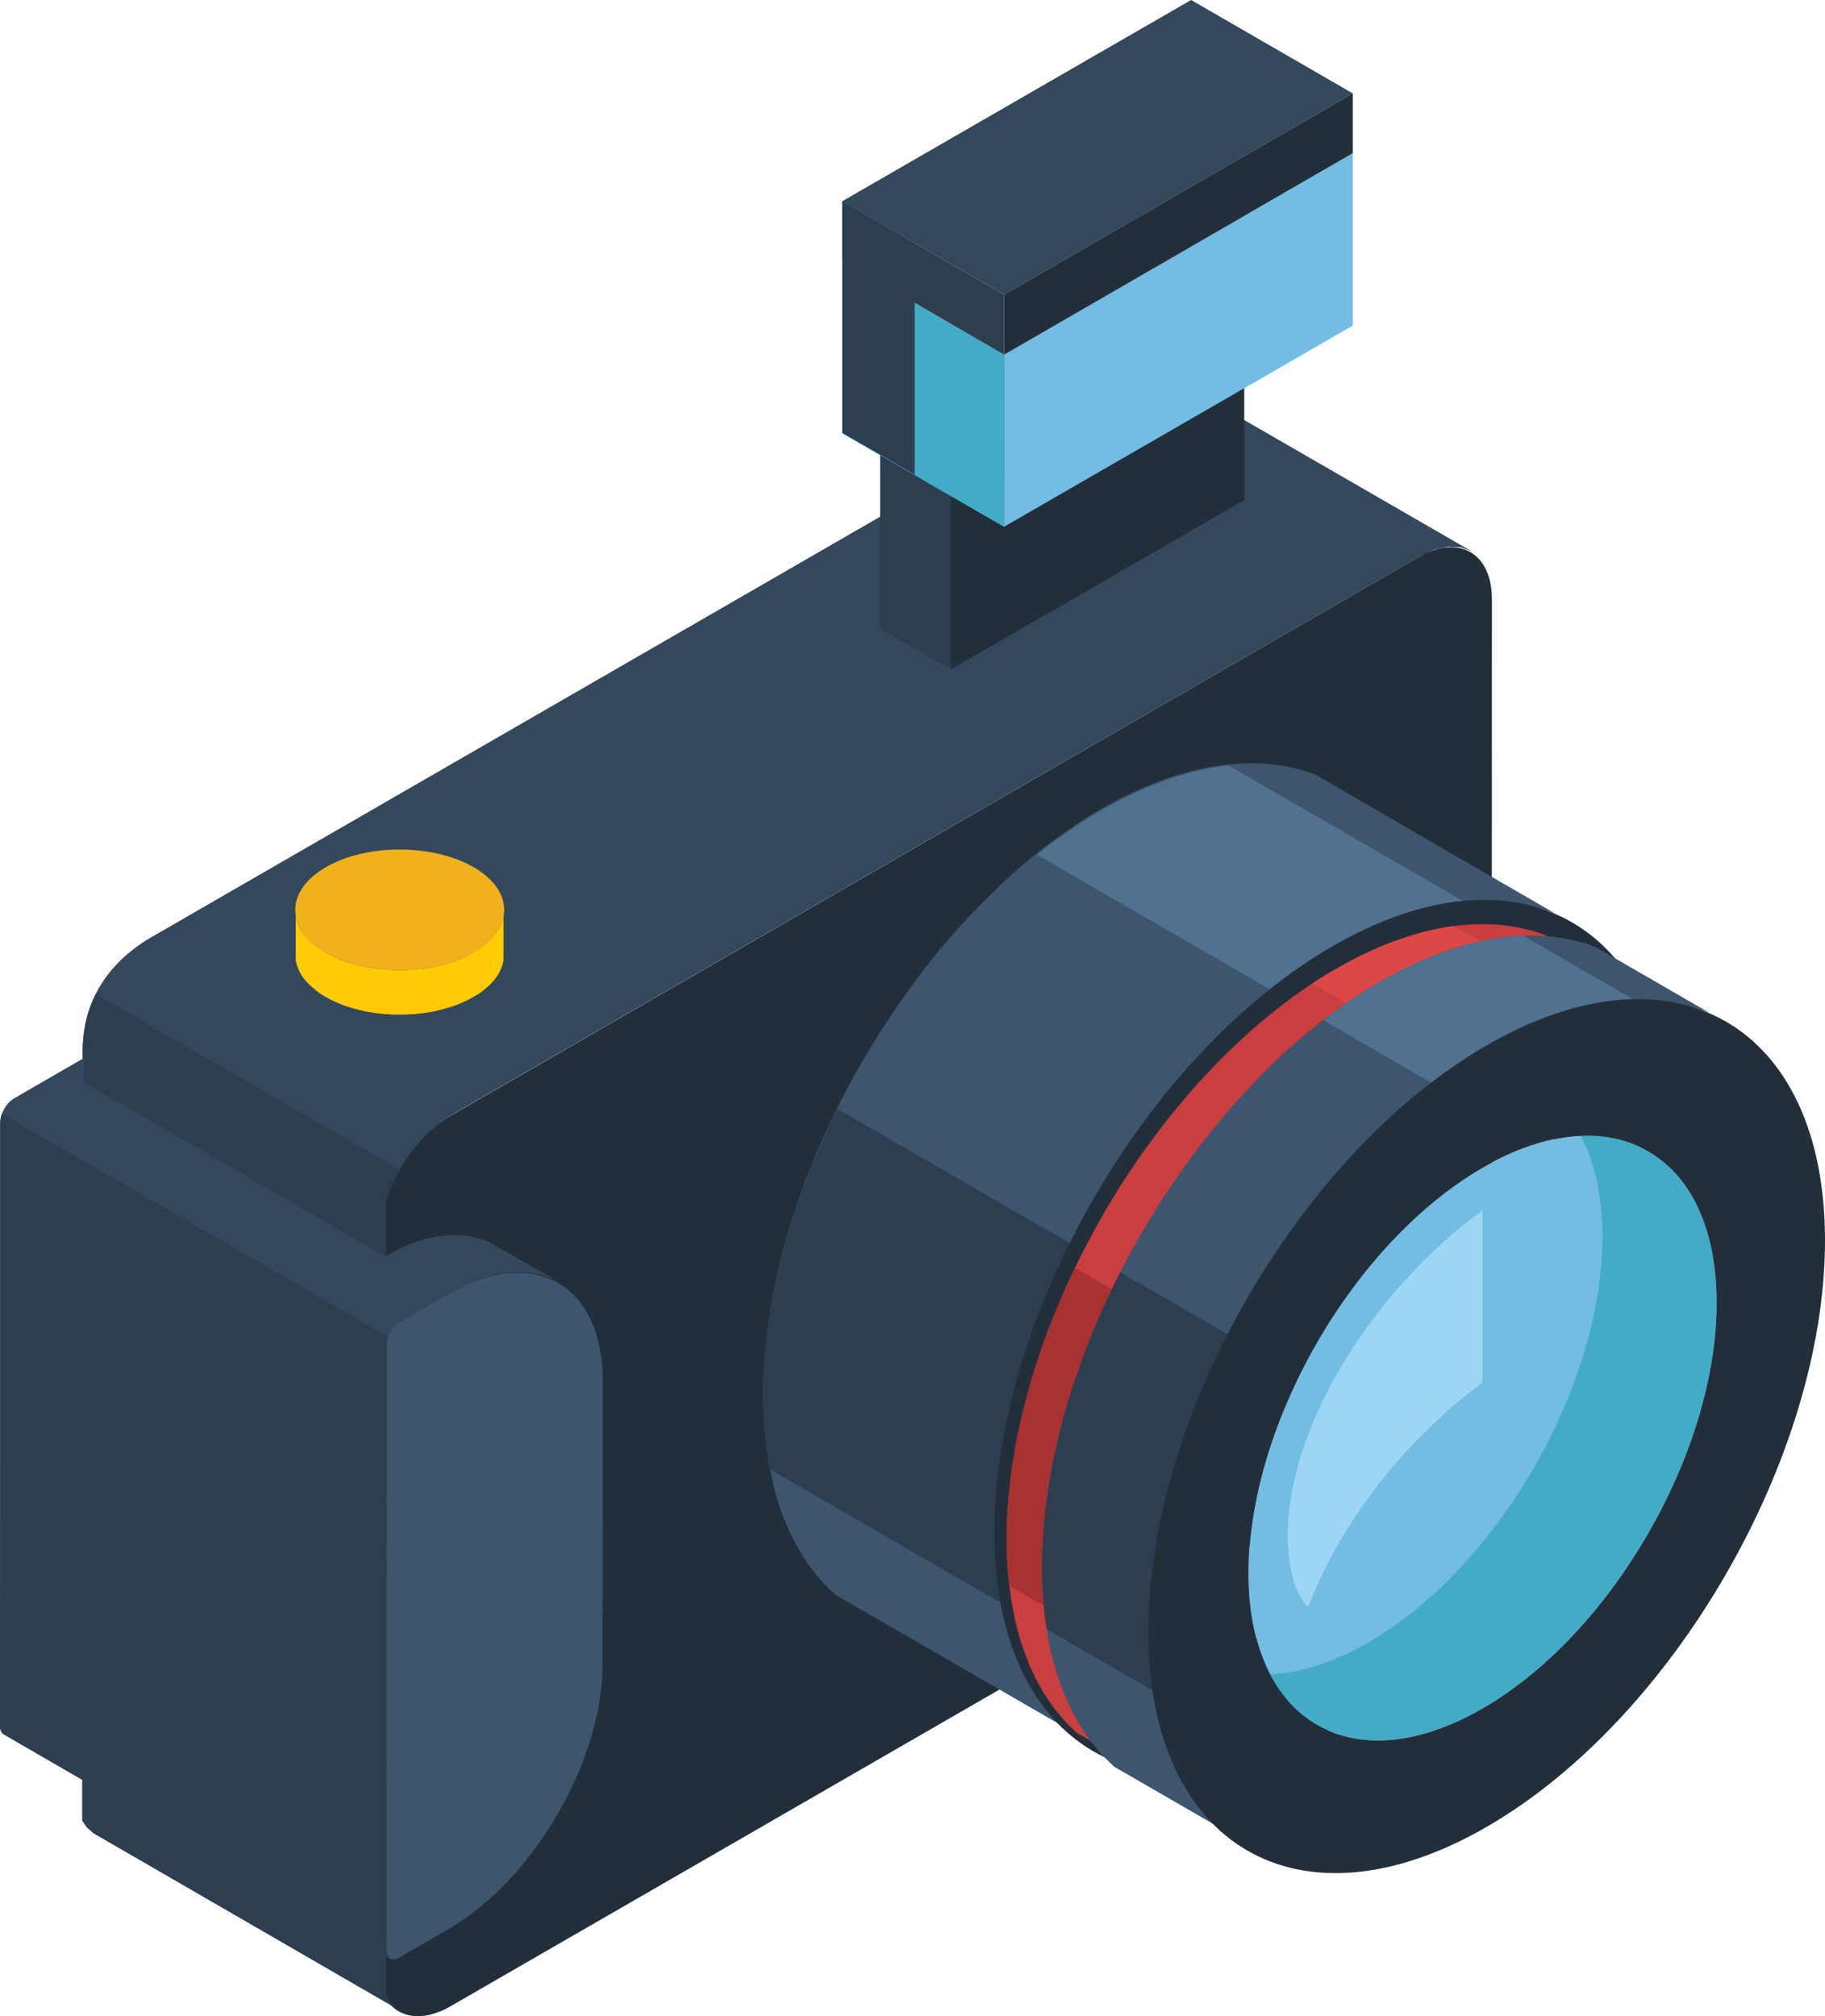 <?xml version="1.0" encoding="utf-8"?>
<!-- Generator: Adobe Illustrator 25.4.1, SVG Export Plug-In . SVG Version: 6.00 Build 0)  -->
<svg version="1.1" id="Ńëîé_1" xmlns="http://www.w3.org/2000/svg" xmlns:xlink="http://www.w3.org/1999/xlink" x="0px" y="0px"
	 viewBox="0 0 93.8 103.61" style="enable-background:new 0 0 93.8 103.61;" xml:space="preserve">
<style type="text/css">
	.st0{fill-rule:evenodd;clip-rule:evenodd;fill:#FFFFFF;}
	.st1{fill-rule:evenodd;clip-rule:evenodd;fill:#2C353A;}
	.st2{fill-rule:evenodd;clip-rule:evenodd;fill:#2C3E50;}
	.st3{fill-rule:evenodd;clip-rule:evenodd;fill:#3D566E;}
	.st4{fill-rule:evenodd;clip-rule:evenodd;fill:#E6EAEB;}
	.st5{fill-rule:evenodd;clip-rule:evenodd;fill:#222F3B;}
	.st6{fill-rule:evenodd;clip-rule:evenodd;fill:#34485C;}
	.st7{fill-rule:evenodd;clip-rule:evenodd;fill:#9C9C9C;}
	.st8{fill-rule:evenodd;clip-rule:evenodd;fill:#CCCCCC;}
	.st9{fill-rule:evenodd;clip-rule:evenodd;fill:#C5CCD1;}
	.st10{fill-rule:evenodd;clip-rule:evenodd;fill:#73BCE3;}
	.st11{fill-rule:evenodd;clip-rule:evenodd;fill:#BCC1C2;}
	.st12{fill-rule:evenodd;clip-rule:evenodd;fill:#304559;}
	.st13{fill-rule:evenodd;clip-rule:evenodd;fill:#B4B9BA;}
	.st14{fill-rule:evenodd;clip-rule:evenodd;fill:#384F66;}
	.st15{fill-rule:evenodd;clip-rule:evenodd;fill:#A1A7A8;}
	.st16{fill-rule:evenodd;clip-rule:evenodd;fill:#808080;}
	.st17{fill-rule:evenodd;clip-rule:evenodd;fill:#C2BCBC;}
	.st18{fill-rule:evenodd;clip-rule:evenodd;fill:#BCC1C4;}
	.st19{fill-rule:evenodd;clip-rule:evenodd;fill:#EBEBEB;}
	.st20{fill-rule:evenodd;clip-rule:evenodd;fill:#D6D3D3;}
	.st21{fill-rule:evenodd;clip-rule:evenodd;fill:#BFBFBF;}
	.st22{fill-rule:evenodd;clip-rule:evenodd;fill:#939A9E;}
	.st23{fill-rule:evenodd;clip-rule:evenodd;fill:#BDBDBD;}
	.st24{fill-rule:evenodd;clip-rule:evenodd;fill:#5E6B6E;}
	.st25{fill-rule:evenodd;clip-rule:evenodd;fill:#DEDBDB;}
	.st26{fill-rule:evenodd;clip-rule:evenodd;fill:#BFC7C9;}
	.st27{fill-rule:evenodd;clip-rule:evenodd;fill:#899EA3;}
	.st28{fill-rule:evenodd;clip-rule:evenodd;fill:#B2C9CF;}
	.st29{fill-rule:evenodd;clip-rule:evenodd;fill:#798F94;}
	.st30{fill-rule:evenodd;clip-rule:evenodd;fill:#D19917;}
	.st31{fill-rule:evenodd;clip-rule:evenodd;fill:#FAC13C;}
	.st32{fill-rule:evenodd;clip-rule:evenodd;fill:#FACF6C;}
	.st33{fill-rule:evenodd;clip-rule:evenodd;fill:#59420F;}
	.st34{fill-rule:evenodd;clip-rule:evenodd;fill:#8C691C;}
	.st35{fill-rule:evenodd;clip-rule:evenodd;fill:#C79936;}
	.st36{fill-rule:evenodd;clip-rule:evenodd;fill:#9CA4A6;}
	.st37{fill-rule:evenodd;clip-rule:evenodd;fill:#2192FC;}
	.st38{fill-rule:evenodd;clip-rule:evenodd;fill:#5E9EB5;}
	.st39{fill-rule:evenodd;clip-rule:evenodd;fill:#B4CCFA;}
	.st40{fill-rule:evenodd;clip-rule:evenodd;fill:#A2BAE8;}
	.st41{fill-rule:evenodd;clip-rule:evenodd;fill:#597B9C;}
	.st42{fill-rule:evenodd;clip-rule:evenodd;fill:#2F393D;}
	.st43{fill-rule:evenodd;clip-rule:evenodd;fill:#455459;}
	.st44{fill-rule:evenodd;clip-rule:evenodd;fill:#8CA3A9;}
	.st45{fill-rule:evenodd;clip-rule:evenodd;fill:#63787D;}
	.st46{fill-rule:evenodd;clip-rule:evenodd;fill:#D4E3E6;}
	.st47{fill-rule:evenodd;clip-rule:evenodd;fill:#C1D1D5;}
	.st48{fill-rule:evenodd;clip-rule:evenodd;fill:#A0ADB0;}
	.st49{fill-rule:evenodd;clip-rule:evenodd;fill:#996F0C;}
	.st50{fill-rule:evenodd;clip-rule:evenodd;fill:#8BC9E0;}
	.st51{fill-rule:evenodd;clip-rule:evenodd;fill:#AFDFF0;}
	.st52{fill-rule:evenodd;clip-rule:evenodd;fill:#77B2C7;}
	.st53{fill-rule:evenodd;clip-rule:evenodd;fill:#943B3B;}
	.st54{fill-rule:evenodd;clip-rule:evenodd;fill:#BF4A3D;}
	.st55{fill-rule:evenodd;clip-rule:evenodd;fill:#415A73;}
	.st56{fill-rule:evenodd;clip-rule:evenodd;fill:#597999;}
	.st57{fill-rule:evenodd;clip-rule:evenodd;fill:#32475C;}
	.st58{fill-rule:evenodd;clip-rule:evenodd;fill:#D0D7D9;}
	.st59{fill-rule:evenodd;clip-rule:evenodd;fill:#B8C1C2;}
	.st60{fill-rule:evenodd;clip-rule:evenodd;fill:#79898A;}
	.st61{fill-rule:evenodd;clip-rule:evenodd;fill:#E74C3C;}
	.st62{fill-rule:evenodd;clip-rule:evenodd;fill:#BF3526;}
	.st63{fill-rule:evenodd;clip-rule:evenodd;fill:#C0392B;}
	.st64{fill-rule:evenodd;clip-rule:evenodd;fill:#9DD6F5;}
	.st65{fill-rule:evenodd;clip-rule:evenodd;fill:#44ABC7;}
	.st66{fill-rule:evenodd;clip-rule:evenodd;fill:#8CB0D4;}
	.st67{fill-rule:evenodd;clip-rule:evenodd;fill:#E0B712;}
	.st68{fill-rule:evenodd;clip-rule:evenodd;fill:#FFCB05;}
	.st69{fill-rule:evenodd;clip-rule:evenodd;fill:#A6392D;}
	.st70{fill-rule:evenodd;clip-rule:evenodd;fill:#709140;}
	.st71{fill-rule:evenodd;clip-rule:evenodd;fill:#9BC957;}
	.st72{fill-rule:evenodd;clip-rule:evenodd;fill:#E02828;}
	.st73{fill-rule:evenodd;clip-rule:evenodd;fill:#DBDDDE;}
	.st74{fill-rule:evenodd;clip-rule:evenodd;fill:#A81C1C;}
	.st75{fill-rule:evenodd;clip-rule:evenodd;fill:#2F4357;}
	.st76{fill-rule:evenodd;clip-rule:evenodd;fill:#29394A;}
	.st77{fill-rule:evenodd;clip-rule:evenodd;fill:#121220;}
	.st78{fill-rule:evenodd;clip-rule:evenodd;fill:#2980B9;}
	.st79{fill-rule:evenodd;clip-rule:evenodd;fill:#9B59B6;}
	.st80{fill-rule:evenodd;clip-rule:evenodd;fill:#6699FF;}
	.st81{fill-rule:evenodd;clip-rule:evenodd;fill:#999999;}
	.st82{fill-rule:evenodd;clip-rule:evenodd;fill:url(#SVGID_1_);}
	.st83{fill-rule:evenodd;clip-rule:evenodd;fill:#A8A3A3;}
	.st84{fill-rule:evenodd;clip-rule:evenodd;fill:#1A1A1A;}
	.st85{fill-rule:evenodd;clip-rule:evenodd;fill:#4D4D4D;}
	.st86{fill-rule:evenodd;clip-rule:evenodd;fill:#40576E;}
	.st87{fill-rule:evenodd;clip-rule:evenodd;fill:#293845;}
	.st88{fill-rule:evenodd;clip-rule:evenodd;fill:#0B0B0F;}
	.st89{fill-rule:evenodd;clip-rule:evenodd;fill:#F0B11D;}
	.st90{fill-rule:evenodd;clip-rule:evenodd;fill:#3F5973;}
	.st91{fill-rule:evenodd;clip-rule:evenodd;fill:#E65959;}
	.st92{fill-rule:evenodd;clip-rule:evenodd;fill:#5BAADE;}
	.st93{fill-rule:evenodd;clip-rule:evenodd;fill:#C93E3E;}
	.st94{fill-rule:evenodd;clip-rule:evenodd;fill:#27AE60;}
	.st95{fill-rule:evenodd;clip-rule:evenodd;fill:#BDC3C7;}
	.st96{fill-rule:evenodd;clip-rule:evenodd;fill:#4D6B87;}
	.st97{fill-rule:evenodd;clip-rule:evenodd;fill:#D9DFE0;}
	.st98{fill-rule:evenodd;clip-rule:evenodd;fill:#32495E;}
	.st99{fill-rule:evenodd;clip-rule:evenodd;fill:#A1B4B5;}
	.st100{fill-rule:evenodd;clip-rule:evenodd;fill:#B5C6C7;}
	.st101{fill-rule:evenodd;clip-rule:evenodd;fill:url(#SVGID_00000054259820110290128300000014977797822046454703_);}
	.st102{fill-rule:evenodd;clip-rule:evenodd;fill:#50718F;}
	.st103{fill-rule:evenodd;clip-rule:evenodd;fill:#DE4747;}
	.st104{fill-rule:evenodd;clip-rule:evenodd;fill:#A83131;}
	.st105{fill-rule:evenodd;clip-rule:evenodd;fill:#143D59;}
	.st106{fill-rule:evenodd;clip-rule:evenodd;fill:#133E66;}
	.st107{fill-rule:evenodd;clip-rule:evenodd;fill:#515F63;}
	.st108{fill-rule:evenodd;clip-rule:evenodd;fill:#6A8085;}
	.st109{fill-rule:evenodd;clip-rule:evenodd;fill:#697B80;}
	.st110{fill-rule:evenodd;clip-rule:evenodd;fill:#FFED00;}
	.st111{fill-rule:evenodd;clip-rule:evenodd;fill:#D9B629;}
	.st112{opacity:3.300000e-03;fill-rule:evenodd;clip-rule:evenodd;fill:#040507;}
	.st113{opacity:6.700000e-03;fill-rule:evenodd;clip-rule:evenodd;fill:#080A0D;}
	.st114{opacity:0.01;fill-rule:evenodd;clip-rule:evenodd;fill:#0B0E14;}
	.st115{opacity:0.013;fill-rule:evenodd;clip-rule:evenodd;fill:#0F131B;}
	.st116{opacity:0.017;fill-rule:evenodd;clip-rule:evenodd;fill:#131822;}
	.st117{opacity:0.02;fill-rule:evenodd;clip-rule:evenodd;fill:#171D29;}
	.st118{opacity:0.023;fill-rule:evenodd;clip-rule:evenodd;fill:#1B2230;}
	.st119{opacity:0.027;fill-rule:evenodd;clip-rule:evenodd;fill:#1F2737;}
	.st120{opacity:0.03;fill-rule:evenodd;clip-rule:evenodd;fill:#232C3F;}
	.st121{opacity:0.033;fill-rule:evenodd;clip-rule:evenodd;fill:#273246;}
	.st122{opacity:0.037;fill-rule:evenodd;clip-rule:evenodd;fill:#2B374D;}
	.st123{opacity:0.04;fill-rule:evenodd;clip-rule:evenodd;fill:#2F3C54;}
	.st124{opacity:0.043;fill-rule:evenodd;clip-rule:evenodd;fill:#34415C;}
	.st125{opacity:0.047;fill-rule:evenodd;clip-rule:evenodd;fill:#384763;}
	.st126{fill-rule:evenodd;clip-rule:evenodd;fill:#1F3B57;}
	.st127{fill-rule:evenodd;clip-rule:evenodd;fill:#BACBCF;}
	.st128{fill-rule:evenodd;clip-rule:evenodd;fill:#DFEDF0;}
	.st129{fill-rule:evenodd;clip-rule:evenodd;fill:#C5D7DB;}
	.st130{fill-rule:evenodd;clip-rule:evenodd;fill:#34879E;}
	.st131{fill-rule:evenodd;clip-rule:evenodd;fill:#284E75;}
	.st132{fill-rule:evenodd;clip-rule:evenodd;fill:#45729E;}
	.st133{fill-rule:evenodd;clip-rule:evenodd;fill:#C43E3F;}
	.st134{fill-rule:evenodd;clip-rule:evenodd;fill:#CF5050;}
	.st135{fill-rule:evenodd;clip-rule:evenodd;fill:#F25E4B;}
	.st136{fill-rule:evenodd;clip-rule:evenodd;fill:#BACFD4;}
	.st137{fill-rule:evenodd;clip-rule:evenodd;fill:#8BA1A6;}
	.st138{fill-rule:evenodd;clip-rule:evenodd;fill:#C9DCE0;}
</style>
<g>
	<path class="st6" d="M7.62,48.25l49.72-28.68l0.76-0.35l0.71-0.15l0.64,0.03l0.56,0.21l15.63,9.02l-0.56-0.21l-0.64-0.03
		l-0.71,0.15l-0.76,0.35L23.25,57.27l-0.27,0.17l-0.27,0.19l-0.26,0.21l-0.26,0.22l-0.25,0.24l-0.24,0.25l-0.23,0.27l-0.22,0.28
		l-0.21,0.29l-0.2,0.3L20.63,60l-0.18,0.32l-0.17,0.32l-0.15,0.33l-0.14,0.33l-0.12,0.33l-0.02,40.96l0.26,0.36l0.32,0.28L4.81,94.2
		l-0.32-0.28l-0.26-0.36l0.02-39.51C4.24,51.51,5.48,49.57,7.62,48.25z"/>
	<path class="st5" d="M23.18,57.32L72.9,28.63c2.08-1.2,3.79-0.22,3.78,2.19l-0.01,37.03c0,2.41-1.7,5.36-3.79,6.56l-49.72,28.68
		c-1.47,0.85-2.75,0.61-3.38-0.46l0.02-40.96C20.43,59.89,21.71,58.16,23.18,57.32z"/>
	<g>
		<polygon class="st68" points="25.88,47.04 25.88,49.34 25.85,49.49 25.81,49.63 25.75,49.78 25.69,49.92 25.61,50.07 25.51,50.21 
			25.41,50.35 25.29,50.48 25.16,50.62 25.02,50.74 24.87,50.87 24.7,51 24.52,51.12 24.33,51.23 24.13,51.34 23.93,51.44 
			23.71,51.54 23.49,51.63 23.27,51.71 23.04,51.78 22.8,51.85 22.56,51.91 22.32,51.97 22.07,52.01 21.82,52.05 21.57,52.08 
			21.31,52.11 21.05,52.12 20.8,52.14 20.54,52.14 20.28,52.14 20.03,52.12 19.77,52.11 19.52,52.08 19.26,52.05 19.01,52.01 
			18.76,51.97 18.52,51.91 18.28,51.85 18.04,51.78 17.81,51.71 17.59,51.63 17.37,51.54 17.15,51.44 16.94,51.34 16.74,51.23 
			16.55,51.12 16.38,51 16.21,50.87 16.06,50.74 15.92,50.62 15.79,50.48 15.67,50.35 15.56,50.21 15.47,50.07 15.39,49.92 
			15.33,49.78 15.27,49.63 15.23,49.49 15.2,49.34 15.2,47.04 15.23,47.19 15.27,47.34 15.33,47.49 15.39,47.63 15.47,47.77 
			15.56,47.91 15.67,48.05 15.79,48.19 15.92,48.32 16.06,48.45 16.21,48.58 16.38,48.7 16.55,48.82 16.75,48.94 16.94,49.05 
			17.15,49.15 17.37,49.25 17.59,49.34 17.81,49.42 18.04,49.49 18.28,49.56 18.52,49.62 18.76,49.67 19.01,49.72 19.26,49.76 
			19.52,49.79 19.77,49.81 20.03,49.83 20.28,49.84 20.54,49.85 20.8,49.84 21.05,49.83 21.31,49.81 21.57,49.79 21.82,49.76 
			22.07,49.72 22.32,49.67 22.56,49.62 22.8,49.56 23.04,49.49 23.27,49.42 23.49,49.34 23.71,49.25 23.93,49.15 24.13,49.05 
			24.33,48.94 24.52,48.82 24.7,48.7 24.87,48.58 25.02,48.45 25.16,48.32 25.29,48.19 25.41,48.05 25.51,47.91 25.61,47.77 
			25.69,47.63 25.75,47.49 25.81,47.34 25.85,47.19 		"/>
		<path class="st89" d="M16.75,44.56c2.09-1.21,5.49-1.21,7.59,0s2.1,3.17,0,4.38c-2.09,1.21-5.49,1.21-7.59,0
			C14.65,47.73,14.65,45.77,16.75,44.56z"/>
	</g>
	<polygon class="st9" points="66.23,11.72 61.68,9.1 46.6,17.79 51.15,20.42 	"/>
	<polygon class="st16" points="64.57,11.72 61.68,10.05 48.26,17.79 51.15,19.46 	"/>
	<polygon class="st2" points="48.87,19.11 45.24,17.01 45.23,32.3 48.87,34.4 	"/>
	<polygon class="st5" points="63.95,10.41 48.87,19.11 48.87,34.4 63.95,25.7 	"/>
	<polygon class="st83" points="64.57,11.72 61.68,10.05 61.68,13.39 	"/>
	<polygon class="st84" points="64.14,11.97 64.14,11.88 62.77,11.09 50.05,18.43 50.05,18.83 51.15,19.46 	"/>
	<polygon class="st85" points="64.14,11.88 62.77,11.09 50.05,18.43 51.42,19.22 	"/>
	<polygon class="st4" points="51.61,18.22 43.29,13.41 61.22,3.07 69.53,7.87 	"/>
	<polygon class="st65" points="51.6,27.07 43.29,22.27 43.29,13.41 51.61,18.22 	"/>
	<polygon class="st2" points="51.61,18.22 43.29,13.41 43.29,10.34 51.61,15.14 	"/>
	<polygon class="st6" points="51.61,15.14 43.29,10.34 61.22,0 69.53,4.8 	"/>
	<g>
		<polygon class="st10" points="51.6,27.07 51.61,18.22 69.53,7.87 69.53,16.73 		"/>
		<polygon class="st5" points="51.61,15.14 69.53,4.8 69.53,7.87 51.61,18.22 		"/>
	</g>
	<polygon class="st2" points="47.01,24.39 43.29,22.24 43.29,10.34 47.01,12.49 	"/>
	<path class="st2" d="M20.56,60.12l-0.11,0.19l-0.17,0.32l-0.16,0.33l-0.14,0.33l-0.12,0.34l-0.02,40.96l0.26,0.36l0.32,0.28
		L4.81,94.2l-0.32-0.28l-0.26-0.36l0.02-39.51c0-1.11,0.23-2.1,0.67-2.97L20.56,60.12z"/>
	<path class="st3" d="M20.5,67.96c-0.19,0.11-1.54,0.98-1.66,1.2c-0.13,0.22,0.97-0.21,0.97,0.02l-0.01,31.01
		c0,0.22,0.08,0.38,0.21,0.45c0.13,0.07,0.3,0.06,0.49-0.04l0.02-0.01l2.51-1.45c2.19-1.26,4.17-3.42,5.61-5.89
		c1.44-2.47,2.33-5.24,2.33-7.74l0.01-14.55c0-2.49-0.89-4.24-2.33-5.05c-1.44-0.81-3.42-0.68-5.61,0.58l-2.51,1.45L20.5,67.96z"/>
	<polygon class="st6" points="4.24,54.41 2.28,55.54 0.73,56.44 0.71,56.45 0.64,56.5 0.57,56.55 0.5,56.61 0.44,56.67 0.38,56.74 
		0.32,56.81 0.27,56.89 0.22,56.97 0.18,57.05 0.14,57.14 0.1,57.23 0.07,57.32 0.05,57.41 0.03,57.49 0.02,57.58 0.01,57.66 
		0.01,73.86 0,88.68 0,88.76 0.01,88.83 0.03,88.9 0.06,88.96 0.09,89.01 0.12,89.06 0.16,89.1 0.21,89.13 3.39,90.97 20.07,100.6 
		20.03,100.56 19.98,100.53 19.95,100.48 19.92,100.43 19.89,100.37 19.87,100.3 19.86,100.22 19.86,100.14 19.87,69.13 
		19.88,69.05 19.89,68.96 19.9,68.87 19.93,68.78 19.96,68.69 20,68.61 20.04,68.52 20.08,68.43 20.13,68.36 20.19,68.28 
		20.24,68.21 20.3,68.14 20.37,68.07 20.43,68.01 20.5,67.96 20.57,67.92 20.59,67.91 23.1,66.46 23.51,66.23 23.91,66.04 
		24.31,65.87 24.69,65.72 25.08,65.6 25.46,65.5 25.82,65.44 26.18,65.39 26.54,65.37 26.88,65.37 27.21,65.4 27.53,65.45 
		27.84,65.52 28.14,65.62 28.43,65.73 28.71,65.87 25.41,63.97 25.13,63.83 24.84,63.71 24.54,63.62 24.23,63.54 23.91,63.49 
		23.58,63.47 23.23,63.46 22.88,63.49 22.52,63.53 22.15,63.6 21.78,63.69 21.39,63.82 21,63.96 20.61,64.13 20.21,64.33 
		19.8,64.55 23.1,66.46 4.24,55.57 	"/>
	<polygon class="st2" points="0.1,57.24 0.07,57.32 0.04,57.41 0.03,57.49 0.02,57.58 0.01,57.66 0.01,73.86 0,88.68 0,88.76 
		0.01,88.83 0.03,88.9 0.06,88.96 0.09,89.01 0.12,89.06 0.16,89.1 0.21,89.13 3.39,90.97 20.07,100.6 20.03,100.56 19.98,100.53 
		19.95,100.48 19.92,100.43 19.89,100.37 19.87,100.3 19.86,100.22 19.86,100.14 19.87,69.13 19.88,69.05 19.89,68.96 19.9,68.87 
		19.93,68.78 19.96,68.7 2.74,58.77 	"/>
	<path class="st3" d="M79.93,46.94l-0.32-0.12l-0.33-0.1l-0.34-0.09l-0.34-0.08l-0.35-0.06l-0.35-0.05l-0.36-0.04l-0.37-0.02
		l-0.37-0.01l-0.38,0l-0.38,0.01l-0.39,0.03l-0.39,0.04l-0.4,0.05l-0.4,0.07l-0.41,0.08l-0.41,0.1l-0.41,0.11l-0.42,0.12l-0.42,0.14
		l-0.42,0.15l-0.43,0.17l-0.43,0.18l-0.44,0.19l-0.44,0.21l-0.44,0.22l-0.44,0.24l-0.45,0.25L68.44,49l-0.45,0.28l-0.44,0.29
		l-0.44,0.3l-0.44,0.31l-0.43,0.32l-0.43,0.33l-0.43,0.34l-0.42,0.35l-0.42,0.36l-0.41,0.37l-0.41,0.38l-0.41,0.39l-0.4,0.4
		l-0.4,0.4l-0.39,0.41l-0.39,0.42l-0.38,0.43l-0.38,0.43l-0.37,0.44l-0.37,0.45l-0.36,0.46l-0.36,0.46l-0.35,0.47l-0.34,0.48
		l-0.34,0.48l-0.33,0.48l-0.33,0.49l-0.32,0.49l-0.31,0.5l-0.31,0.5l-0.3,0.51l-0.29,0.51l-0.28,0.52l-0.28,0.52l-0.27,0.52
		l-0.26,0.53l-0.25,0.53l-0.25,0.53l-0.24,0.53l-0.23,0.54l-0.22,0.54l-0.21,0.54l-0.21,0.54l-0.2,0.54l-0.19,0.54l-0.18,0.54
		l-0.17,0.54l-0.16,0.55l-0.15,0.55l-0.14,0.54l-0.13,0.55l-0.12,0.54l-0.11,0.54l-0.1,0.54l-0.09,0.54l-0.08,0.54l-0.07,0.54
		l-0.06,0.53l-0.05,0.53l-0.04,0.53l-0.03,0.53l-0.02,0.52l-0.01,0.52l0.01,0.51l0.02,0.5l0.03,0.49l0.04,0.48l0.05,0.48l0.06,0.46
		l0.07,0.45l0.08,0.45l0.09,0.43l0.1,0.42l0.11,0.41l0.12,0.4l0.13,0.39l0.14,0.38l0.15,0.37l0.16,0.36l0.17,0.35l0.18,0.34
		l0.19,0.33l0.2,0.31l0.21,0.31l0.21,0.29l0.22,0.28l0.23,0.27l0.24,0.26l0.25,0.25l0.25,0.24c-5.42-3.13-6.86-3.96-12.28-7.09
		l-0.25-0.24l-0.25-0.25l-0.24-0.26l-0.23-0.27l-0.22-0.28l-0.21-0.29l-0.21-0.31l-0.19-0.32l-0.19-0.33l-0.18-0.34l-0.17-0.35
		l-0.16-0.36l-0.15-0.37l-0.14-0.38l-0.13-0.39l-0.12-0.4l-0.11-0.41l-0.1-0.43l-0.09-0.43l-0.08-0.45l-0.07-0.45l-0.06-0.46
		l-0.05-0.48l-0.04-0.49l-0.03-0.5l-0.02-0.5l-0.01-0.51l0.01-0.52l0.02-0.52l0.03-0.53l0.04-0.53l0.05-0.53l0.06-0.54l0.07-0.54
		l0.08-0.54l0.09-0.54l0.1-0.54l0.11-0.54l0.12-0.54l0.13-0.55l0.14-0.54l0.15-0.55l0.16-0.55l0.17-0.54l0.18-0.55l0.19-0.54
		l0.19-0.54l0.21-0.54l0.21-0.54l0.22-0.54l0.23-0.54l0.24-0.53l0.25-0.53l0.25-0.53l0.26-0.53l0.27-0.52l0.28-0.52l0.28-0.52
		l0.29-0.51l0.3-0.51l0.31-0.5l0.31-0.5l0.32-0.49l0.32-0.49l0.33-0.48l0.34-0.48l0.34-0.48l0.35-0.47l0.35-0.46l0.36-0.45
		l0.36-0.45l0.37-0.44l0.38-0.43l0.38-0.43l0.39-0.42l0.39-0.41l0.4-0.4l0.4-0.4l0.4-0.39l0.41-0.38l0.41-0.37l0.42-0.36l0.42-0.35
		l0.43-0.34l0.43-0.33l0.43-0.32l0.43-0.31l0.44-0.3l0.44-0.29l0.44-0.28l0.45-0.27l0.45-0.25l0.44-0.24l0.44-0.22l0.44-0.21
		l0.44-0.19l0.43-0.18l0.43-0.17l0.42-0.15l0.42-0.14l0.42-0.12l0.41-0.11l0.41-0.1l0.41-0.08l0.4-0.07l0.4-0.05l0.39-0.04
		l0.39-0.03l0.38-0.02h0.38l0.37,0.01l0.37,0.03l0.36,0.04l0.36,0.05l0.35,0.06l0.34,0.08l0.34,0.09l0.33,0.1l0.32,0.11
		C73.07,42.98,74.51,43.81,79.93,46.94z"/>
	<polygon class="st2" points="39.57,75.5 51.85,82.6 51.78,82.22 51.71,81.77 51.65,81.3 51.6,80.83 51.56,80.34 51.53,79.85 
		51.52,79.34 51.51,78.83 51.52,78.31 51.53,77.78 51.56,77.25 51.6,76.73 51.65,76.19 51.71,75.66 51.78,75.12 51.86,74.58 
		51.96,74.04 52.06,73.5 52.17,72.96 52.29,72.41 52.43,71.87 52.57,71.32 52.72,70.78 52.88,70.23 53.05,69.69 53.23,69.14 
		53.41,68.6 53.61,68.06 53.81,67.51 54.03,66.97 54.25,66.44 54.48,65.9 54.72,65.36 54.96,64.83 55.22,64.3 55.33,64.08 
		43.05,56.99 42.93,57.21 42.68,57.74 42.44,58.27 42.2,58.81 41.97,59.34 41.74,59.88 41.53,60.42 41.33,60.96 41.13,61.51 
		40.94,62.05 40.76,62.59 40.59,63.14 40.43,63.68 40.28,64.23 40.14,64.77 40.01,65.32 39.89,65.86 39.78,66.41 39.67,66.95 
		39.58,67.49 39.5,68.03 39.43,68.56 39.37,69.1 39.32,69.63 39.28,70.16 39.25,70.69 39.24,71.21 39.23,71.73 39.24,72.25 
		39.25,72.75 39.28,73.25 39.32,73.73 39.37,74.21 39.43,74.67 39.5,75.13 	"/>
	<polygon class="st102" points="75.43,46.43 75.25,46.45 74.86,46.51 74.45,46.58 74.05,46.66 73.64,46.75 73.22,46.87 72.81,46.99 
		72.38,47.13 71.96,47.28 71.53,47.44 71.09,47.62 70.66,47.82 70.22,48.03 69.78,48.25 69.33,48.49 68.88,48.74 68.43,49 
		67.99,49.28 67.55,49.57 67.11,49.87 66.67,50.18 66.24,50.5 65.81,50.83 65.57,51.01 53.29,43.92 53.53,43.74 53.95,43.4 
		54.39,43.08 54.83,42.78 55.26,42.48 55.71,42.19 56.15,41.91 56.6,41.65 57.05,41.39 57.49,41.16 57.94,40.93 58.38,40.72 
		58.81,40.53 59.25,40.35 59.67,40.18 60.1,40.03 60.52,39.9 60.94,39.77 61.35,39.66 61.77,39.57 62.17,39.48 62.57,39.42 
		62.97,39.36 63.15,39.34 	"/>
	<path class="st5" d="M68.51,48.61c-9.61,5.54-17.39,19.02-17.4,30.12c-0.01,11.09,7.78,15.59,17.38,10.05
		c9.6-5.54,17.39-19.02,17.4-30.12C85.89,47.57,78.11,43.07,68.51,48.61L68.51,48.61z M68.28,54.9c6.65-3.84,12.03-0.73,12.03,6.95
		c0,7.67-5.39,17.01-12.03,20.84c-6.65,3.84-12.03,0.73-12.03-6.95C56.25,68.07,61.64,58.74,68.28,54.9z"/>
	<polygon class="st93" points="68.65,49.8 69.09,49.55 69.52,49.32 69.95,49.1 70.38,48.9 70.8,48.71 71.22,48.53 71.64,48.37 
		72.06,48.23 72.47,48.09 72.87,47.97 73.28,47.86 73.68,47.77 74.07,47.69 74.46,47.62 74.85,47.57 75.23,47.53 75.61,47.5 
		75.98,47.49 76.35,47.49 76.71,47.5 77.06,47.52 77.42,47.56 77.76,47.61 78.1,47.67 78.44,47.75 78.76,47.83 79.09,47.93 
		79.4,48.04 85.11,51.34 84.8,51.23 84.48,51.13 84.15,51.05 83.81,50.97 83.47,50.91 83.13,50.86 82.78,50.82 82.42,50.8 
		82.06,50.79 81.69,50.79 81.32,50.8 80.94,50.83 80.56,50.87 80.17,50.92 79.78,50.99 79.39,51.07 78.99,51.16 78.58,51.27 
		78.18,51.39 77.77,51.52 77.35,51.67 76.93,51.83 76.51,52.01 76.09,52.2 75.66,52.4 75.23,52.62 74.8,52.85 74.36,53.09 
		73.92,53.35 73.49,53.62 73.06,53.9 72.63,54.19 72.21,54.49 71.79,54.81 71.37,55.13 70.95,55.46 70.54,55.8 70.13,56.15 
		69.73,56.51 69.33,56.87 68.94,57.25 68.55,57.63 68.16,58.03 67.78,58.43 67.4,58.84 67.03,59.25 66.66,59.67 66.3,60.1 
		65.95,60.54 65.59,60.98 65.25,61.43 64.91,61.89 64.57,62.35 64.24,62.81 63.92,63.28 63.61,63.76 63.3,64.24 62.99,64.73 
		62.69,65.22 62.4,65.71 62.12,66.21 61.84,66.72 61.58,67.22 61.31,67.73 61.06,68.24 60.81,68.76 60.57,69.28 60.34,69.8 
		60.12,70.32 59.9,70.84 59.69,71.37 59.49,71.89 59.3,72.42 59.12,72.95 58.95,73.48 58.78,74.01 58.63,74.54 58.48,75.07 
		58.34,75.6 58.21,76.13 58.09,76.66 57.98,77.19 57.89,77.72 57.8,78.25 57.72,78.77 57.65,79.29 57.59,79.81 57.54,80.33 
		57.5,80.85 57.47,81.36 57.46,81.87 57.45,82.38 57.46,82.88 57.47,83.37 57.5,83.85 57.54,84.32 57.59,84.79 57.65,85.24 
		57.72,85.68 57.8,86.11 57.89,86.54 57.98,86.95 58.09,87.35 58.21,87.74 58.34,88.13 58.48,88.5 58.63,88.86 58.78,89.21 
		58.95,89.55 59.12,89.88 59.3,90.2 59.49,90.51 59.69,90.8 59.9,91.09 60.12,91.36 60.34,91.62 60.57,91.88 60.81,92.12 
		61.06,92.35 55.35,89.05 55.1,88.82 54.86,88.58 54.63,88.33 54.41,88.06 54.19,87.79 53.98,87.5 53.78,87.21 53.59,86.9 
		53.41,86.58 53.23,86.25 53.07,85.91 52.91,85.56 52.77,85.2 52.63,84.83 52.5,84.45 52.38,84.05 52.27,83.65 52.17,83.24 
		52.09,82.82 52,82.38 51.94,81.94 51.88,81.49 51.83,81.03 51.79,80.55 51.76,80.07 51.75,79.58 51.74,79.08 51.75,78.57 
		51.76,78.06 51.79,77.55 51.83,77.03 51.88,76.52 51.94,76 52,75.47 52.09,74.95 52.17,74.42 52.27,73.89 52.38,73.37 52.5,72.84 
		52.63,72.31 52.77,71.78 52.91,71.24 53.07,70.71 53.23,70.18 53.41,69.65 53.59,69.12 53.78,68.6 53.98,68.07 54.19,67.54 
		54.41,67.02 54.63,66.5 54.86,65.98 55.1,65.46 55.35,64.94 55.6,64.43 55.87,63.92 56.13,63.42 56.41,62.92 56.69,62.42 
		56.98,61.92 57.28,61.43 57.58,60.94 57.89,60.46 58.21,59.99 58.53,59.51 58.86,59.05 59.2,58.59 59.54,58.13 59.88,57.68 
		60.23,57.24 60.59,56.81 60.95,56.38 61.32,55.95 61.69,55.54 62.07,55.13 62.45,54.73 62.83,54.34 63.23,53.95 63.62,53.58 
		64.02,53.21 64.42,52.85 64.83,52.5 65.24,52.16 65.66,51.83 66.07,51.51 66.49,51.2 66.92,50.89 67.35,50.6 67.78,50.32 
		68.21,50.05 	"/>
	<polygon class="st103" points="68.65,49.8 69.09,49.55 69.52,49.32 69.95,49.1 70.38,48.9 70.8,48.71 71.22,48.53 71.64,48.37 
		72.06,48.23 72.47,48.09 72.87,47.97 73.28,47.86 73.68,47.77 74.07,47.69 74.46,47.62 74.74,47.59 80.45,50.88 80.17,50.92 
		79.78,50.99 79.39,51.07 78.99,51.16 78.58,51.27 78.18,51.39 77.77,51.52 77.35,51.67 76.93,51.83 76.51,52.01 76.09,52.2 
		75.66,52.4 75.23,52.62 74.8,52.85 74.36,53.09 73.92,53.35 73.49,53.62 73.16,53.84 67.44,50.54 67.78,50.32 68.21,50.05 	"/>
	<polygon class="st104" points="60.96,68.45 60.81,68.76 60.57,69.28 60.34,69.8 60.12,70.32 59.9,70.84 59.69,71.37 59.49,71.89 
		59.3,72.42 59.12,72.95 58.95,73.48 58.78,74.01 58.63,74.54 58.48,75.07 58.34,75.6 58.21,76.13 58.09,76.66 57.99,77.19 
		57.89,77.72 57.8,78.25 57.72,78.77 57.65,79.29 57.59,79.81 57.54,80.33 57.5,80.85 57.47,81.36 57.46,81.87 57.45,82.38 
		57.46,82.88 57.47,83.37 57.5,83.85 57.54,84.32 57.59,84.78 51.88,81.49 51.83,81.03 51.79,80.55 51.76,80.07 51.75,79.58 
		51.74,79.08 51.75,78.57 51.76,78.06 51.79,77.55 51.83,77.03 51.88,76.52 51.94,75.99 52.01,75.47 52.08,74.95 52.17,74.42 
		52.27,73.89 52.38,73.37 52.5,72.84 52.63,72.31 52.77,71.78 52.91,71.24 53.07,70.71 53.23,70.18 53.41,69.65 53.59,69.12 
		53.78,68.6 53.98,68.07 54.19,67.54 54.41,67.02 54.63,66.5 54.86,65.98 55.1,65.46 55.25,65.15 	"/>
	<polygon class="st3" points="70.93,50.45 71.38,50.19 71.82,49.96 72.26,49.73 72.7,49.53 73.14,49.33 73.57,49.15 74,48.98 
		74.43,48.83 74.85,48.7 75.27,48.57 75.68,48.46 76.09,48.37 76.5,48.28 76.9,48.22 77.3,48.16 77.69,48.12 78.08,48.09 
		78.46,48.08 78.83,48.08 79.21,48.09 79.57,48.11 79.93,48.15 80.29,48.2 80.64,48.27 80.98,48.34 81.32,48.43 81.65,48.53 
		81.98,48.65 87.85,52.04 87.52,51.92 87.19,51.82 86.85,51.73 86.51,51.65 86.16,51.59 85.8,51.54 85.44,51.5 85.08,51.48 
		84.7,51.47 84.33,51.47 83.94,51.48 83.56,51.51 83.17,51.55 82.77,51.6 82.37,51.67 81.96,51.76 81.55,51.85 81.14,51.96 
		80.72,52.08 80.3,52.22 79.87,52.37 79.44,52.54 79.01,52.72 78.57,52.91 78.13,53.12 77.69,53.34 77.24,53.58 76.8,53.83 
		76.35,54.1 75.9,54.38 75.46,54.67 75.02,54.96 74.58,55.27 74.15,55.59 73.72,55.92 73.3,56.26 72.87,56.61 72.46,56.97 
		72.04,57.34 71.63,57.72 71.23,58.1 70.82,58.5 70.43,58.9 70.03,59.32 69.65,59.73 69.27,60.16 68.89,60.6 68.52,61.04 
		68.15,61.49 67.79,61.94 67.43,62.4 67.08,62.87 66.74,63.34 66.4,63.82 66.07,64.3 65.75,64.79 65.43,65.29 65.12,65.79 
		64.81,66.29 64.51,66.8 64.22,67.31 63.94,67.83 63.66,68.35 63.39,68.87 63.13,69.4 62.88,69.93 62.63,70.46 62.39,71 
		62.16,71.53 61.94,72.07 61.73,72.61 61.52,73.15 61.33,73.69 61.14,74.24 60.96,74.78 60.79,75.33 60.63,75.87 60.48,76.42 
		60.34,76.96 60.21,77.51 60.08,78.05 59.97,78.59 59.87,79.14 59.78,79.68 59.7,80.22 59.63,80.75 59.56,81.29 59.51,81.82 
		59.48,82.35 59.45,82.88 59.43,83.4 59.43,83.92 59.43,84.44 59.45,84.94 59.48,85.44 59.51,85.92 59.56,86.4 59.63,86.86 
		59.7,87.32 59.78,87.76 59.87,88.19 59.97,88.62 60.08,89.03 60.21,89.44 60.34,89.83 60.48,90.21 60.63,90.58 60.79,90.94 
		60.96,91.29 61.14,91.63 61.33,91.96 61.52,92.27 61.73,92.58 61.94,92.87 62.16,93.15 62.39,93.42 62.63,93.68 62.88,93.93 
		63.13,94.17 57.26,90.78 57.01,90.54 56.76,90.29 56.52,90.04 56.29,89.76 56.07,89.48 55.86,89.19 55.65,88.88 55.46,88.57 
		55.27,88.24 55.09,87.9 54.92,87.55 54.76,87.19 54.61,86.82 54.47,86.44 54.34,86.05 54.22,85.65 54.1,85.23 54,84.81 
		53.91,84.37 53.83,83.93 53.76,83.47 53.7,83.01 53.65,82.53 53.61,82.05 53.58,81.55 53.56,81.05 53.56,80.54 53.56,80.01 
		53.58,79.49 53.61,78.96 53.65,78.43 53.7,77.9 53.76,77.36 53.83,76.83 53.91,76.29 54,75.75 54.1,75.21 54.22,74.66 54.34,74.12 
		54.47,73.57 54.61,73.03 54.76,72.48 54.92,71.94 55.09,71.39 55.27,70.85 55.46,70.31 55.65,69.76 55.86,69.22 56.07,68.68 
		56.29,68.14 56.52,67.61 56.76,67.07 57.01,66.54 57.26,66.01 57.52,65.49 57.79,64.96 58.07,64.44 58.35,63.93 58.64,63.41 
		58.94,62.91 59.25,62.4 59.56,61.9 59.88,61.41 60.2,60.92 60.54,60.43 60.87,59.95 61.22,59.48 61.57,59.01 61.92,58.55 
		62.28,58.1 62.65,57.65 63.02,57.21 63.4,56.77 63.78,56.35 64.17,55.93 64.56,55.52 64.96,55.11 65.36,54.72 65.76,54.33 
		66.17,53.95 66.59,53.58 67,53.22 67.43,52.88 67.85,52.53 68.28,52.2 68.72,51.88 69.15,51.58 69.59,51.28 70.03,50.99 
		70.48,50.71 	"/>
	<polygon class="st2" points="63.45,68.76 63.39,68.87 63.13,69.4 62.88,69.93 62.63,70.46 62.39,71 62.16,71.53 61.94,72.07 
		61.73,72.61 61.52,73.15 61.33,73.69 61.14,74.24 60.96,74.78 60.79,75.33 60.63,75.87 60.48,76.42 60.34,76.96 60.21,77.51 
		60.09,78.05 59.97,78.59 59.87,79.14 59.78,79.68 59.7,80.22 59.63,80.75 59.56,81.29 59.51,81.82 59.48,82.35 59.45,82.88 
		59.43,83.4 59.43,83.92 59.43,84.44 59.45,84.94 59.48,85.44 59.51,85.92 59.56,86.4 59.63,86.86 59.66,87.11 53.8,83.72 
		53.76,83.47 53.7,83.01 53.65,82.53 53.61,82.05 53.58,81.55 53.56,81.05 53.56,80.53 53.56,80.01 53.58,79.49 53.61,78.96 
		53.65,78.43 53.7,77.9 53.76,77.36 53.83,76.83 53.91,76.29 54,75.75 54.1,75.21 54.22,74.66 54.34,74.12 54.47,73.57 54.61,73.03 
		54.76,72.48 54.92,71.94 55.09,71.39 55.27,70.85 55.46,70.31 55.65,69.76 55.86,69.22 56.07,68.68 56.29,68.14 56.52,67.61 
		56.76,67.07 57.01,66.54 57.26,66.01 57.52,65.49 57.58,65.38 	"/>
	<polygon class="st102" points="70.93,50.45 71.38,50.19 71.82,49.96 72.26,49.73 72.7,49.53 73.14,49.33 73.57,49.15 74,48.98 
		74.43,48.83 74.85,48.7 75.27,48.57 75.68,48.46 76.09,48.37 76.5,48.28 76.9,48.22 77.3,48.16 77.69,48.12 78.08,48.09 
		78.29,48.08 84.16,51.47 83.94,51.48 83.56,51.51 83.17,51.55 82.77,51.6 82.37,51.67 81.96,51.76 81.55,51.85 81.14,51.96 
		80.72,52.08 80.3,52.22 79.87,52.37 79.44,52.54 79.01,52.72 78.57,52.91 78.13,53.12 77.69,53.34 77.24,53.58 76.8,53.83 
		76.35,54.1 75.9,54.38 75.46,54.67 75.02,54.96 74.58,55.27 74.15,55.59 73.87,55.81 68,52.42 68.28,52.2 68.72,51.88 69.15,51.58 
		69.59,51.28 70.03,50.99 70.48,50.71 	"/>
	<path class="st10" d="M76.2,60c-6.65,3.84-12.03,13.17-12.03,20.84c0,7.67,5.39,10.78,12.03,6.95
		c6.65-3.84,12.03-13.17,12.03-20.84C88.23,59.27,82.84,56.16,76.2,60z"/>
	<path class="st64" d="M76.2,71.05c-4.13,3.02-7.39,7.38-8.97,11.55c-0.34-0.39-0.63-0.9-0.8-1.61c-1.35-5.46,3.05-13.89,9.77-18.8
		V71.05z"/>
	<polygon class="st65" points="88.23,66.95 82.36,63.56 82.36,63.2 82.34,62.85 82.32,62.51 82.3,62.17 82.26,61.84 82.22,61.52 
		82.17,61.21 82.12,60.9 82.05,60.6 81.98,60.3 81.9,60.02 81.82,59.74 81.73,59.47 81.63,59.2 81.52,58.94 81.41,58.7 81.3,58.45 
		81.17,58.22 81.04,57.99 80.91,57.77 80.77,57.56 80.62,57.36 80.46,57.16 80.3,56.97 80.14,56.8 79.97,56.62 79.79,56.46 
		79.61,56.31 79.43,56.16 79.23,56.02 79.04,55.89 78.84,55.77 84.7,59.16 84.91,59.28 85.1,59.41 85.29,59.55 85.48,59.69 
		85.66,59.85 85.84,60.01 86.01,60.18 86.17,60.36 86.33,60.55 86.48,60.75 86.63,60.95 86.78,61.16 86.91,61.38 87.04,61.61 
		87.16,61.84 87.28,62.08 87.39,62.33 87.5,62.59 87.6,62.85 87.69,63.13 87.77,63.41 87.85,63.69 87.92,63.98 87.98,64.29 
		88.04,64.59 88.09,64.91 88.13,65.23 88.17,65.56 88.19,65.9 88.21,66.24 88.22,66.59 	"/>
	<polygon class="st65" points="67.68,88.63 61.82,85.24 62.02,85.36 62.24,85.46 62.45,85.56 62.67,85.65 62.9,85.73 63.13,85.8 
		63.36,85.86 63.6,85.91 63.84,85.96 64.09,85.99 64.34,86.02 64.59,86.03 64.85,86.04 65.11,86.04 65.37,86.03 65.64,86.01 
		65.91,85.98 66.19,85.95 66.47,85.9 66.75,85.84 67.03,85.77 67.32,85.7 67.61,85.61 67.9,85.52 68.2,85.41 68.49,85.3 
		68.79,85.17 69.1,85.04 69.4,84.89 69.71,84.74 70.02,84.57 70.33,84.4 76.2,87.79 75.88,87.96 75.58,88.13 75.27,88.28 
		74.96,88.43 74.66,88.56 74.36,88.69 74.06,88.8 73.77,88.91 73.48,89 73.19,89.09 72.9,89.16 72.62,89.23 72.33,89.29 
		72.06,89.33 71.78,89.37 71.51,89.4 71.24,89.42 70.98,89.43 70.72,89.43 70.46,89.42 70.21,89.41 69.95,89.38 69.71,89.34 
		69.47,89.3 69.23,89.25 68.99,89.18 68.76,89.11 68.54,89.03 68.32,88.95 68.1,88.85 67.89,88.75 	"/>
	<polygon class="st65" points="76.2,87.79 70.33,84.4 70.64,84.21 70.95,84.02 71.25,83.82 71.56,83.62 71.86,83.4 72.16,83.18 
		72.46,82.95 72.75,82.72 73.04,82.47 73.33,82.22 73.62,81.97 73.91,81.71 74.19,81.44 74.46,81.17 74.74,80.89 75.01,80.6 
		75.28,80.31 75.54,80.02 75.81,79.72 76.06,79.41 76.32,79.1 76.57,78.79 76.81,78.47 77.06,78.14 77.29,77.81 77.53,77.48 
		77.76,77.15 77.98,76.81 78.2,76.46 78.42,76.12 78.63,75.77 78.84,75.42 84.7,78.81 84.5,79.16 84.29,79.51 84.07,79.85 
		83.85,80.2 83.62,80.54 83.39,80.87 83.16,81.2 82.92,81.53 82.68,81.85 82.44,82.17 82.19,82.49 81.93,82.8 81.67,83.1 
		81.41,83.4 81.15,83.7 80.88,83.99 80.61,84.28 80.33,84.55 80.05,84.83 79.77,85.1 79.49,85.36 79.2,85.61 78.91,85.86 
		78.62,86.1 78.32,86.34 78.03,86.57 77.73,86.79 77.43,87 77.12,87.21 76.81,87.41 76.5,87.6 	"/>
	<polygon class="st65" points="84.7,78.81 78.84,75.42 79.04,75.06 79.23,74.71 79.43,74.35 79.61,73.98 79.79,73.62 79.97,73.25 
		80.14,72.88 80.3,72.51 80.46,72.14 80.62,71.77 80.77,71.39 80.91,71.02 81.04,70.65 81.17,70.27 81.3,69.89 81.41,69.51 
		81.52,69.14 81.63,68.76 81.73,68.38 81.82,68 81.9,67.63 81.98,67.25 82.05,66.87 82.12,66.5 82.17,66.13 82.22,65.76 
		82.26,65.38 82.3,65.01 82.32,64.65 82.34,64.28 82.36,63.92 82.36,63.56 88.23,66.95 88.22,67.31 88.21,67.67 88.19,68.04 
		88.17,68.4 88.13,68.77 88.09,69.14 88.04,69.51 87.98,69.89 87.92,70.26 87.85,70.64 87.77,71.01 87.69,71.39 87.6,71.77 
		87.5,72.15 87.39,72.52 87.28,72.9 87.16,73.28 87.04,73.66 86.91,74.03 86.78,74.41 86.63,74.78 86.48,75.16 86.33,75.53 
		86.17,75.9 86.01,76.27 85.84,76.64 85.66,77.01 85.48,77.37 85.29,77.73 85.1,78.09 84.91,78.45 	"/>
	<polygon class="st66" points="84.7,59.16 78.84,55.77 78.63,55.65 78.42,55.55 78.2,55.45 84.07,58.84 84.29,58.94 84.5,59.04 	"/>
	<path class="st5" d="M76.42,53.71c-9.61,5.54-17.4,19.02-17.4,30.12c0,11.09,7.78,15.59,17.38,10.05
		c9.61-5.54,17.39-19.02,17.4-30.12C93.81,52.67,86.02,48.17,76.42,53.71L76.42,53.71z M76.2,60c6.65-3.84,12.03-0.73,12.03,6.95
		c0,7.67-5.39,17.01-12.03,20.84c-6.65,3.84-12.03,0.73-12.03-6.95C64.16,73.17,69.55,63.84,76.2,60z"/>
</g>
</svg>
